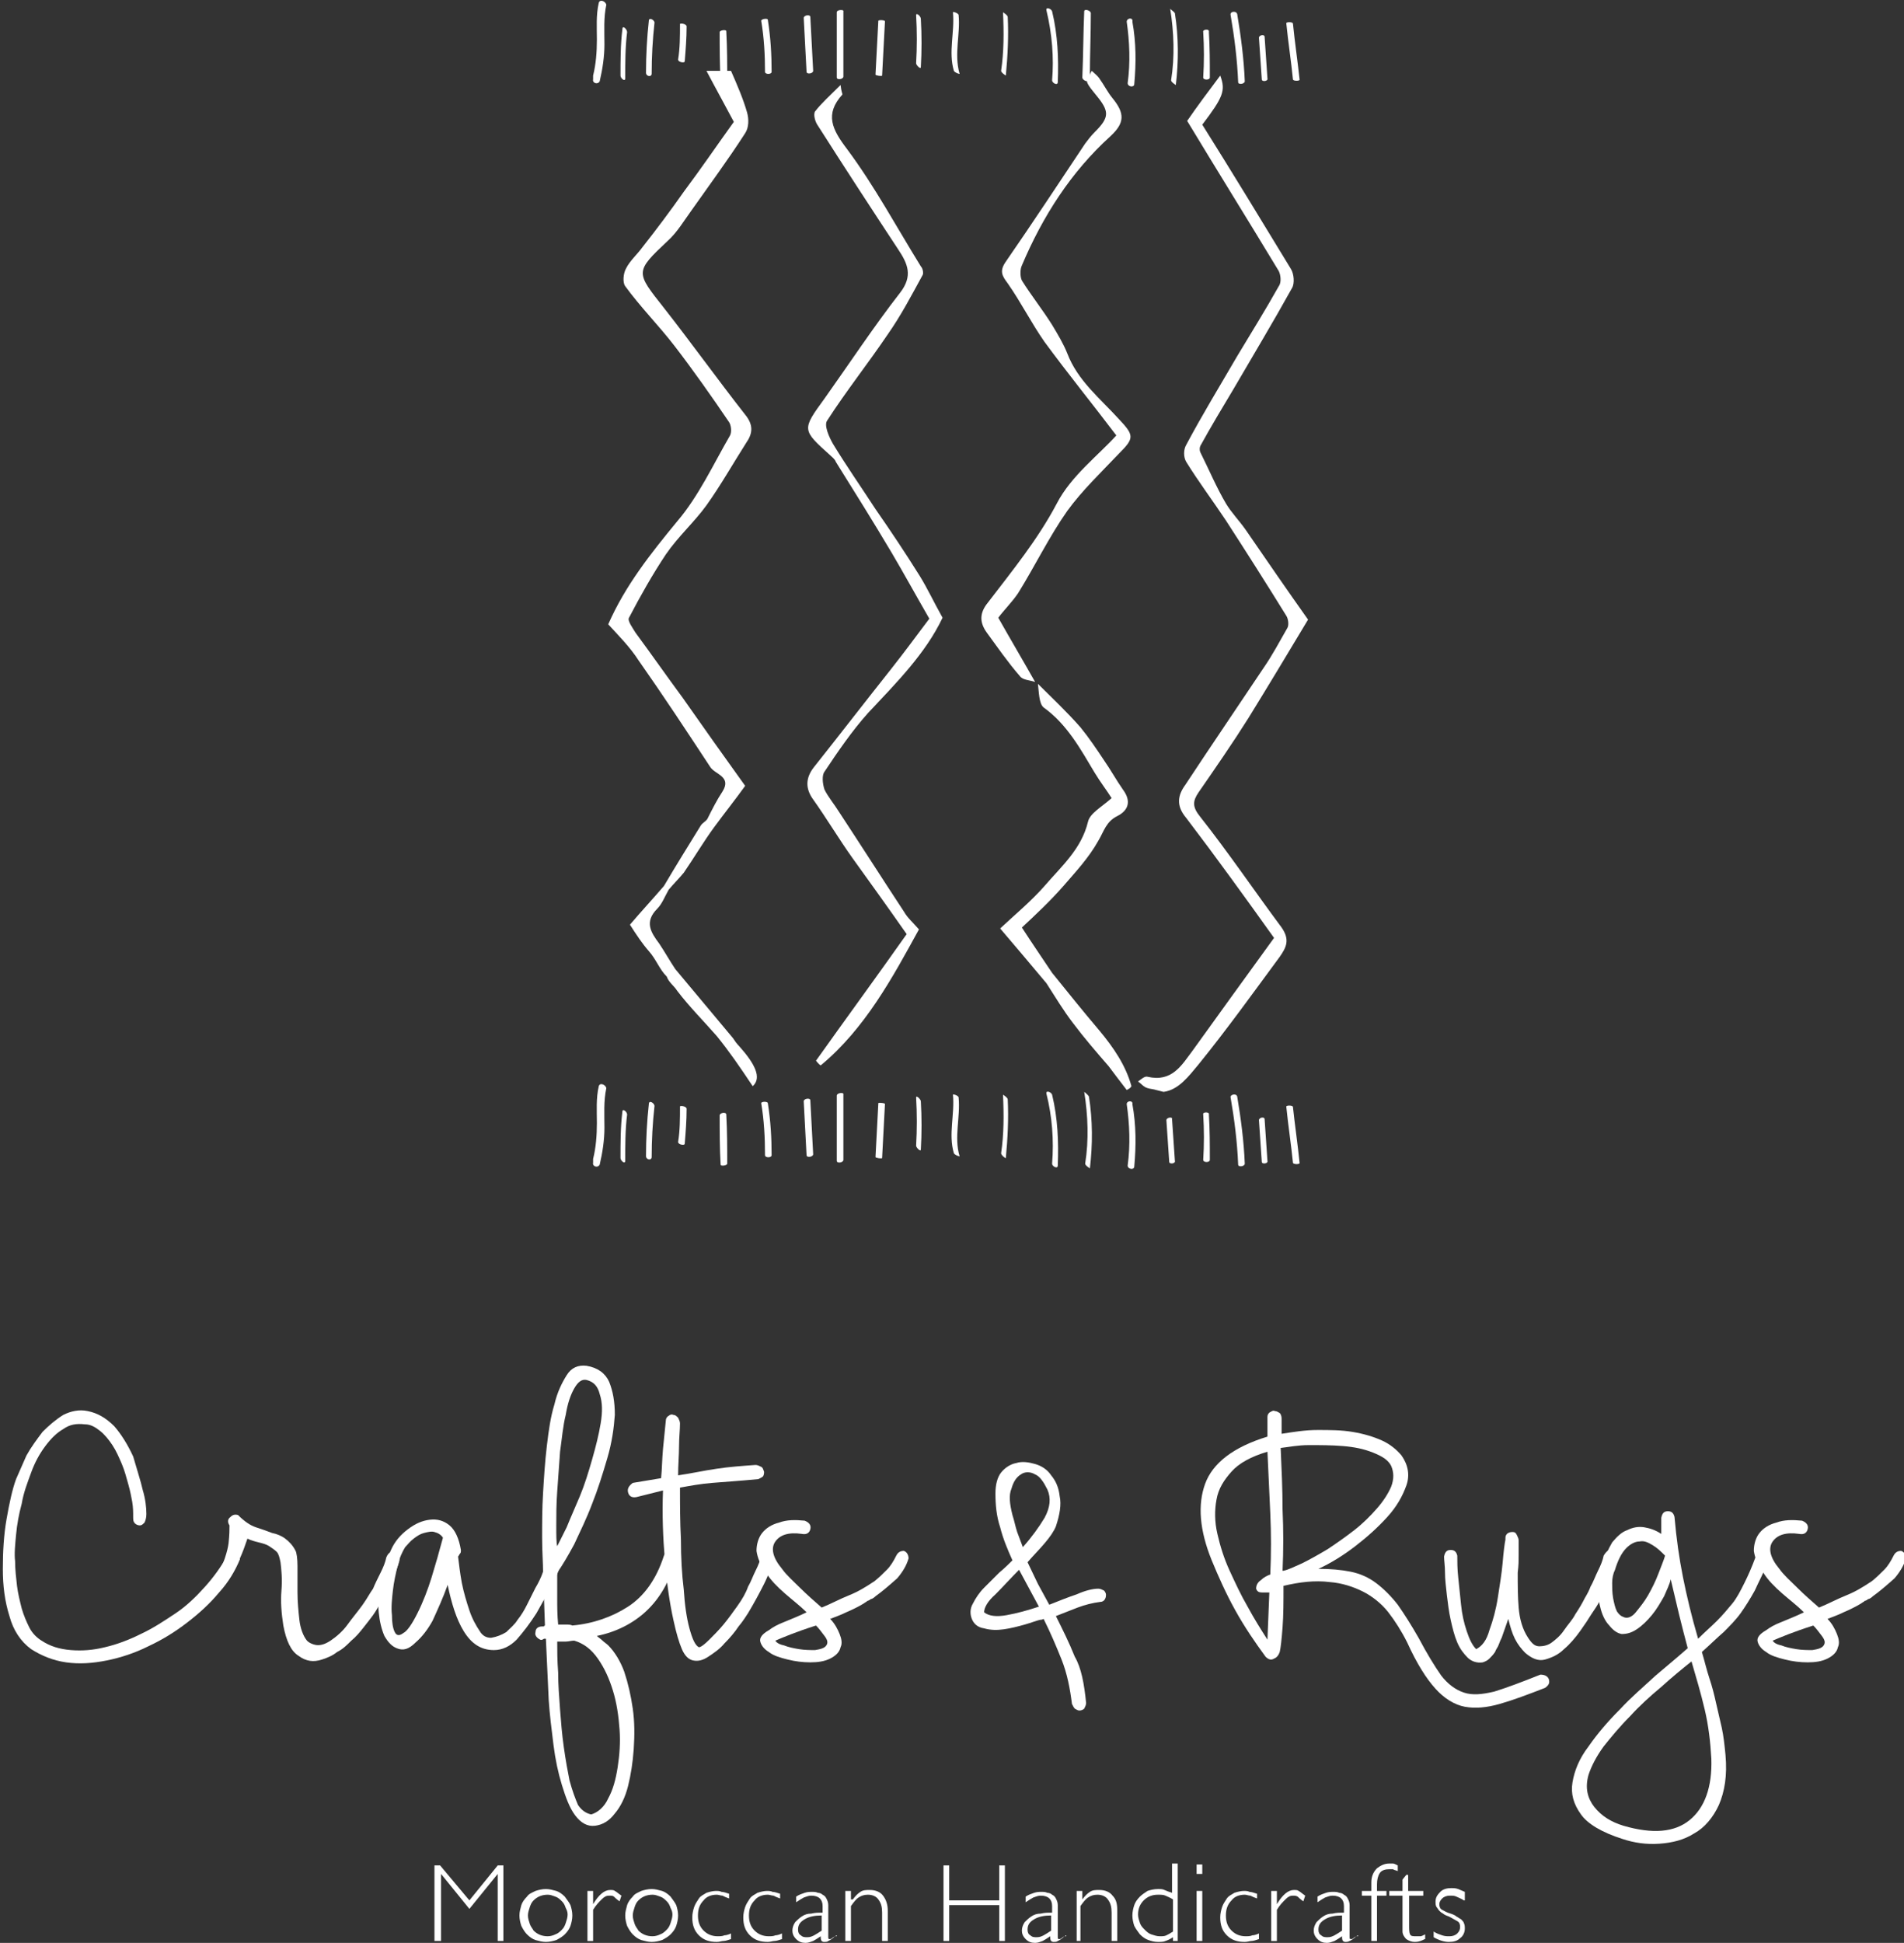 <?xml version="1.0" encoding="UTF-8"?>
<!-- Generator: Adobe Illustrator 24.3.0, SVG Export Plug-In . SVG Version: 6.00 Build 0)  -->
<svg xmlns="http://www.w3.org/2000/svg" xmlns:xlink="http://www.w3.org/1999/xlink" version="1.1" id="Calque_1" x="0px" y="0px" viewBox="0 0 201.6 205.7" style="enable-background:new 0 0 201.6 205.7;" xml:space="preserve">
<rect x="0" y="0" width="201.6" height="205.7" fill="#333333" stroke="none"/>
<style type="text/css">
	.st0{fill:#FFFFFF;}
</style>
<g>
	<path class="st0" d="M86.8,112.8C86.8,112.8,86.8,112.8,86.8,112.8C86.8,112.8,86.8,112.9,86.8,112.8L86.8,112.8   C86.8,112.9,86.8,112.9,86.8,112.8C86.8,112.9,86.8,112.9,86.8,112.8C86.8,112.9,86.8,112.9,86.8,112.8z"></path>
	<path class="st0" d="M97.3,98.4c-0.6-0.7-1.2-1.2-1.6-1.9c-2.3-3.5-4.6-7.1-6.9-10.6c-0.5-0.8-1.1-1.5-1.5-2.3   c-0.2-0.6-0.3-1.5,0-1.9c1.4-2.1,2.9-4.3,4.6-6.2c3-3.2,6.1-6.3,7.9-10.1c-0.9-1.6-1.6-3.1-2.4-4.4c-1.5-2.4-3.1-4.8-4.7-7.1   c-1.5-2.3-3.1-4.6-4.5-6.9c-0.4-0.7-1-2-0.6-2.5c2-3.1,4.3-6,6.4-9.1c1.4-2,2.5-4.1,3.7-6.3c0.1-0.2,0-0.7-0.2-0.9   c-2.6-4.2-4.9-8.5-7.8-12.4c-1.6-2.1-2.4-3.7-0.5-5.8c0-0.1-0.1-0.2-0.2-1c-1.1,1.1-2,1.9-2.7,2.8c-0.2,0.3,0,1.1,0.3,1.5   c2.8,4.4,5.6,8.7,8.5,13.1c1,1.5,1.6,2.8,0.2,4.6c-2.8,3.6-5.3,7.4-8,11.2c-2.4,3.3-2.4,3.3,0.6,6c0.2,0.2,0.5,0.4,0.6,0.7   c2,3.2,4,6.4,5.9,9.6c1.3,2.2,2.5,4.4,4,7c-1.2,1.6-2.6,3.5-4.1,5.4c-2.7,3.4-5.4,6.9-8.1,10.3c-0.8,1-1,2.1-0.2,3.3   c1.5,2.1,2.8,4.3,4.3,6.4c1.8,2.5,3.6,5,5.7,8c-3.1,4.4-6.4,8.9-9.6,13.4c0,0,0.3,0.4,0.5,0.5C91.6,108.9,94.5,103.5,97.3,98.4"></path>
	<path class="st0" d="M109.7,72.1C109.7,72.2,109.7,72.2,109.7,72.1c0.1,0.1,0.1,0.1,0.1,0.2C109.8,72.2,109.8,72.2,109.7,72.1   C109.8,72.2,109.7,72.2,109.7,72.1C109.7,72.2,109.8,72.2,109.7,72.1C109.7,72.2,109.7,72.1,109.7,72.1"></path>
	<path class="st0" d="M110.5,74.9c2.5,1.8,3.9,4.4,5.4,6.9c0.6,1,1.3,1.9,1.8,2.7c-1,0.9-2.3,1.6-2.5,2.5c-0.7,2.9-2.8,4.7-4.6,6.8   c-1.4,1.6-3.1,3-4.7,4.5c1.8,2.1,3.3,3.9,4.9,5.8c0.9,1.4,1.8,2.9,2.8,4.2c1.2,1.6,2.5,3.1,3.8,4.6c0.6,0.8,1.2,1.6,1.9,2.5   c0.2-0.1,0.4-0.2,0.5-0.4c-0.6-2.2-1.9-4.1-3.4-5.9c-1.7-2-3.3-4-5-6.1c-1-1.5-2.1-3.1-3.2-4.8c1.4-1.3,3-2.8,4.4-4.4   c1.3-1.5,2.7-3,3.7-4.8c0.6-1,0.8-2,2-2.6c1.2-0.6,1.5-1.6,0.6-2.8c-0.7-1-1.3-2.1-2-3.1c-0.8-1.2-1.6-2.4-2.5-3.5   c-1.4-1.6-3-3.1-4.5-4.6C110,73.2,110,74.5,110.5,74.9"></path>
	<path class="st0" d="M133.3,4c0.1,1.5,0.2,2.9,0.3,4.4c0,0.3,0.7,0.2,0.6-0.1c-0.1-1.5-0.2-2.9-0.3-4.4   C133.9,3.6,133.3,3.7,133.3,4"></path>
	<path class="st0" d="M123.2,115.6c1.6-0.2,2.7-1.7,3.7-2.9c3-3.7,5.8-7.6,8.6-11.4c0.7-1,1.1-1.8,0.2-3.1   c-2.9-3.9-5.6-7.9-8.6-11.7c-0.9-1.1-0.8-1.7-0.2-2.6c1.8-2.6,3.6-5.2,5.3-7.9c2.1-3.4,4.2-6.9,6.3-10.4c-2.2-3.1-4.4-6.3-6.6-9.5   c-0.7-1-1.5-1.8-2.1-2.8c-1-1.7-1.8-3.6-2.7-5.4c-0.1-0.2-0.1-0.5,0-0.7c1.1-2,2.3-4,3.5-6c2.1-3.6,4.2-7.1,6.2-10.7   c0.3-0.5,0.2-1.5-0.1-2c-3.1-5.1-6.2-10.2-9.4-15.3c2.2-2.9,2.5-3.6,1.9-5.2c-1.2,1.6-2.4,3.2-3.5,4.8c3.2,5.3,6.5,10.6,9.7,15.9   c0.2,0.4,0.3,1.2,0,1.6c-1.4,2.5-2.9,4.9-4.4,7.4c-1.8,3.1-3.7,6.2-5.4,9.4c-0.3,0.5-0.3,1.3,0,1.8c1.3,2.1,2.8,4.1,4.2,6.2   c2.2,3.4,4.3,6.7,6.4,10.1c0.2,0.3,0.3,1,0.1,1.3c-0.8,1.4-1.6,2.9-2.5,4.2c-2.8,4.2-5.6,8.3-8.3,12.4c-0.8,1.1-1,2.2,0.1,3.5   c3.2,4.2,6.3,8.5,9.3,12.7c-2.9,4-5.8,8-8.6,11.9c-1.2,1.6-2.2,3.4-4.8,2.8c-0.3-0.1-0.7,0.3-1,0.5c0.3,0.2,0.6,0.6,1,0.7   c0.3,0.1,0.6,0.1,0.9,0.2"></path>
	<path class="st0" d="M78.3,110.8c-0.3-0.3-0.5-0.6-0.7-0.9c-2-2.4-4.1-4.9-6.1-7.3c-0.6-0.9-1.1-1.8-1.7-2.7   c-0.9-1.2-1.6-2.3-0.2-3.7c0.5-0.5,0.8-1.3,1.2-2c0.5-0.6,1.1-1.2,1.6-1.8c1.1-1.6,2.1-3.3,3.2-4.8c1.1-1.5,2.3-3,3.3-4.4   c-2.3-3.2-4.5-6.3-6.6-9.3c-1.7-2.3-3.3-4.6-5-6.9c-0.3-0.5-0.9-1.3-0.7-1.6c1.2-2.3,2.5-4.6,3.9-6.7c1.3-1.9,3-3.4,4.3-5.2   c1.5-2.1,2.8-4.4,4.2-6.6c0.7-1,0.8-1.9-0.1-3c-2.9-3.7-5.7-7.6-8.6-11.3c-3-3.8-3.1-3.8,0.4-7.1c1-0.9,1.7-2.1,2.5-3.2   c1.9-2.7,3.9-5.4,5.7-8.2c0.4-0.6,0.4-1.5,0.2-2.2c-0.4-1.4-1-2.8-1.7-4.4h-2.6c1,1.9,2,3.7,2.9,5.4c-1.8,2.5-3.5,5-5.3,7.4   c-1.4,2-2.9,4-4.4,5.9c-0.5,0.7-1.3,1.4-1.7,2.2c-0.3,0.5-0.4,1.5-0.1,1.9c1.6,2.2,3.5,4.1,5.2,6.3c2,2.6,3.9,5.3,5.8,8.1   c0.2,0.3,0.3,1,0.1,1.4c-1.8,3.1-3.3,6.4-5.6,9.1c-2.8,3.4-5.5,6.8-7.3,10.9c1.1,1.2,2.3,2.4,3.2,3.8c2.6,3.7,5.1,7.5,7.6,11.3   c0.5,0.8,2.3,1,1.3,2.6c-0.6,0.9-1.1,1.9-1.6,2.9c-0.2,0.3-0.5,0.4-0.7,0.7c-1.3,2.1-2.6,4.2-3.9,6.4c-1.2,1.4-2.5,2.8-3.6,4.1   c0.7,1.1,1.3,2,2,2.8c0.8,0.9,1.1,1.9,1.9,2.7c0.2,0.6,0.8,1,1.1,1.5c1.3,1.7,2.8,3.2,4.2,4.8c1.3,1.6,2.4,3.2,3.8,5.3   C80.7,114.1,79.9,112.6,78.3,110.8"></path>
	<path class="st0" d="M113,37.4c-0.4-1-1-2-1.6-3c-1-1.6-2.2-3.1-3.2-4.7c-0.2-0.4-0.2-1.2,0-1.6c2.2-5.2,5.2-9.9,9.4-13.7   c1.5-1.4,1.5-2.4,0.2-4c-0.5-0.6-0.9-1.4-1.4-2.1c-0.2-0.3-0.6-0.6-0.8-0.8c-0.1,0.2-0.2,0.3-0.2,0.5c0-2.2,0.1-4.4,0.1-6.6   c0-0.3-0.7-0.5-0.7-0.2c-0.1,2.3-0.1,4.7-0.2,7c0,0.2,0.3,0.4,0.5,0.4c0,0,0,0.1,0,0.1c0.2,0.5,0.6,0.9,0.9,1.3   c1.5,1.8,1.5,2.4-0.1,4c-0.4,0.4-0.7,0.8-1,1.2c-2.8,4.2-5.5,8.3-8.4,12.5c-0.7,1-0.4,1.5,0.2,2.3c1.4,2,2.5,4.2,3.9,6.2   c2.5,3.4,5.1,6.6,7.6,9.9c-1.9,2.1-4.8,4.3-6.3,7.2c-2,3.8-4.7,7.1-7.3,10.5c-0.9,1.1-0.9,2.1-0.1,3.2c1.1,1.5,2.2,3.1,3.5,4.6   c0.3,0.4,1,0.4,1.6,0.6c-1.3-2.3-2.6-4.5-3.9-6.8c0.6-0.8,1.5-1.7,2.1-2.6c1.8-2.9,3.3-6,5.2-8.7c1.6-2.2,3.6-4.1,5.5-6.1   c1.6-1.6,1.6-1.9,0-3.6C116.5,42.2,114.1,40.3,113,37.4"></path>
	<path class="st0" d="M136.9,2.5c0-0.2-0.8-0.2-0.7,0c0.2,2,0.5,3.9,0.7,5.9c0,0.2,0.8,0.2,0.7,0C137.4,6.5,137.1,4.5,136.9,2.5"></path>
	<path class="st0" d="M127.4,3.4c0.1,1.6,0.1,3.2,0,4.8c0,0.3,0.7,0.3,0.7,0c0-1.6,0-3.2-0.1-4.8C128.1,3,127.3,3.1,127.4,3.4"></path>
	<path class="st0" d="M130.3,1.6c0.4,2.3,0.7,4.7,0.8,7.1c0,0.3,0.7,0.2,0.7-0.1c-0.1-2.4-0.4-4.7-0.8-7.1   C130.9,1.1,130.2,1.2,130.3,1.6"></path>
	<path class="st0" d="M123.9,0.9c0.4,2.5,0.5,5.1,0.1,7.6c0,0.2,0.5,0.5,0.5,0.5c0.3-2.5,0.3-5.1-0.1-7.6   C124.3,1.2,123.9,1,123.9,0.9"></path>
	<path class="st0" d="M119.3,2.3c0.3,2.1,0.4,4.3,0.1,6.5c0,0.4,0.7,0.5,0.7,0.1c0.2-2.2,0.2-4.4-0.2-6.6   C120,1.8,119.3,1.9,119.3,2.3"></path>
	<path class="st0" d="M111.4,8.5c0,0.3,0.6,0.6,0.6,0.2c0.1-2.5,0-5-0.6-7.5c-0.1-0.3-0.7-0.5-0.6-0.1   C111.4,3.6,111.6,6.1,111.4,8.5"></path>
	<path class="st0" d="M106.5,8c0.2-2.1,0.3-4.2,0.2-6.2c0-0.2-0.5-0.5-0.5-0.5c0.1,2.1,0.1,4.2-0.2,6.2C106,7.7,106.5,8,106.5,8"></path>
	<path class="st0" d="M101.5,1.6c0-0.2-0.6-0.4-0.6-0.3c0.2,2.1-0.5,4.2,0.1,6.2c0.1,0.2,0.7,0.4,0.6,0.3   C101,5.7,101.7,3.6,101.5,1.6"></path>
	<path class="st0" d="M97,1.6c0.1,1.7,0.1,3.4,0,5.1c0,0.2,0.5,0.7,0.5,0.4c0.1-1.7,0.1-3.4,0-5.1C97.5,1.7,97,1.3,97,1.6"></path>
	<path class="st0" d="M93,2.2c-0.1,1.9-0.2,3.8-0.3,5.7c0,0.1,0.7,0.2,0.7,0.1c0.1-1.9,0.2-3.8,0.3-5.7C93.8,2.1,93,2.1,93,2.2"></path>
	<path class="st0" d="M88.6,1.3v6.9c0,0.3,0.7,0.2,0.7-0.1V1.2C89.4,1,88.6,1,88.6,1.3"></path>
	<path class="st0" d="M85.1,1.9c0.1,1.9,0.2,3.8,0.3,5.7c0,0.3,0.7,0.2,0.7-0.1c-0.1-1.9-0.2-3.8-0.3-5.7   C85.8,1.5,85.1,1.6,85.1,1.9"></path>
	<path class="st0" d="M80.6,2.2C80.9,4,81,5.8,81,7.6c0,0.3,0.7,0.3,0.7,0c0-1.8-0.1-3.6-0.4-5.5C81.3,1.9,80.6,2,80.6,2.2"></path>
	<path class="st0" d="M76.2,3.4c0,1.7,0,3.4,0.1,5.2c0,0.2,0.7,0.1,0.7-0.1c0-1.7,0-3.4-0.1-5.2C76.9,3.1,76.2,3.2,76.2,3.4"></path>
	<path class="st0" d="M72,2.6c0,1.2,0,2.5-0.2,3.7c0,0.3,0.7,0.4,0.7,0.2c0.1-1.2,0.2-2.5,0.2-3.7C72.7,2.5,71.9,2.4,72,2.6"></path>
	<path class="st0" d="M68.7,2.2c-0.2,1.8-0.3,3.7-0.3,5.5c0,0.4,0.6,0.5,0.6,0.1c0-1.8,0.1-3.6,0.3-5.4C69.3,2.1,68.7,1.8,68.7,2.2"></path>
	<path class="st0" d="M65.9,3.1c-0.2,1.6-0.2,3.3-0.2,4.9c0,0.3,0.5,0.7,0.5,0.3c0-1.6,0-3.3,0.2-4.9C66.4,3.1,65.9,2.6,65.9,3.1"></path>
	<path class="st0" d="M63.4,0.3c-0.3,1.3-0.2,2.6-0.2,3.9c0,1.3-0.1,2.6-0.4,3.8c0,0,0,0.1,0,0.1c0,0.1,0,0.2,0,0.3   c-0.1,0.4,0.5,0.6,0.7,0.2c0.3-1.3,0.5-2.6,0.5-3.9c0-1.4-0.1-2.8,0.2-4.2C64.1,0.1,63.5-0.1,63.4,0.3"></path>
	<path class="st0" d="M133.3,118.6c0.1,1.5,0.2,2.9,0.3,4.4c0,0.3,0.7,0.2,0.6-0.1c-0.1-1.5-0.2-2.9-0.3-4.4   C133.9,118.2,133.3,118.3,133.3,118.6"></path>
	<path class="st0" d="M123.5,118.6c0.1,1.5,0.2,2.9,0.3,4.4c0,0.3,0.7,0.2,0.6-0.1c-0.1-1.5-0.2-2.9-0.3-4.4   C124.2,118.2,123.5,118.3,123.5,118.6"></path>
	<path class="st0" d="M136.9,117.2c0-0.2-0.8-0.2-0.7,0c0.2,2,0.5,3.9,0.7,5.9c0,0.2,0.8,0.2,0.7,0   C137.4,121.1,137.1,119.1,136.9,117.2"></path>
	<path class="st0" d="M127.4,118c0.1,1.6,0.1,3.2,0,4.8c0,0.3,0.7,0.3,0.7,0c0-1.6,0-3.2-0.1-4.8C128.1,117.7,127.3,117.7,127.4,118   "></path>
	<path class="st0" d="M130.3,116.2c0.4,2.3,0.7,4.7,0.8,7.1c0,0.3,0.7,0.2,0.7-0.1c-0.1-2.4-0.4-4.7-0.8-7.1   C130.9,115.7,130.2,115.9,130.3,116.2"></path>
	<path class="st0" d="M114.8,115.6c0.4,2.5,0.5,5.1,0.1,7.6c0,0.2,0.5,0.5,0.5,0.5c0.3-2.5,0.3-5.1-0.1-7.6   C115.2,115.9,114.8,115.6,114.8,115.6"></path>
	<path class="st0" d="M119.3,116.9c0.3,2.1,0.4,4.3,0.1,6.5c0,0.4,0.7,0.5,0.7,0.1c0.2-2.2,0.2-4.4-0.2-6.6   C120,116.5,119.3,116.5,119.3,116.9"></path>
	<path class="st0" d="M111.4,123.2c0,0.3,0.6,0.6,0.6,0.2c0.1-2.5,0-5-0.6-7.5c-0.1-0.3-0.7-0.5-0.6-0.1   C111.4,118.2,111.6,120.7,111.4,123.2"></path>
	<path class="st0" d="M106.5,122.6c0.2-2.1,0.3-4.2,0.2-6.2c0-0.2-0.5-0.5-0.5-0.5c0.1,2.1,0.1,4.2-0.2,6.2   C106,122.3,106.5,122.7,106.5,122.6"></path>
	<path class="st0" d="M101.5,116.2c0-0.2-0.6-0.4-0.6-0.3c0.2,2.1-0.5,4.2,0.1,6.2c0.1,0.2,0.7,0.4,0.6,0.3   C101,120.4,101.7,118.3,101.5,116.2"></path>
	<path class="st0" d="M97,116.2c0.1,1.7,0.1,3.4,0,5.1c0,0.2,0.5,0.7,0.5,0.4c0.1-1.7,0.1-3.4,0-5.1C97.5,116.4,97,115.9,97,116.2"></path>
	<path class="st0" d="M93,116.8c-0.1,1.9-0.2,3.8-0.3,5.7c0,0.1,0.7,0.2,0.7,0.1c0.1-1.9,0.2-3.8,0.3-5.7   C93.8,116.8,93,116.7,93,116.8"></path>
	<path class="st0" d="M88.6,116v6.9c0,0.3,0.7,0.2,0.7-0.1v-6.9C89.4,115.6,88.6,115.7,88.6,116"></path>
	<path class="st0" d="M85.1,116.6c0.1,1.9,0.2,3.8,0.3,5.7c0,0.3,0.7,0.2,0.7-0.1c-0.1-1.9-0.2-3.8-0.3-5.7   C85.8,116.2,85.1,116.3,85.1,116.6"></path>
	<path class="st0" d="M80.6,116.8c0.3,1.8,0.4,3.6,0.4,5.5c0,0.3,0.7,0.3,0.7,0c0-1.8-0.1-3.6-0.4-5.5   C81.3,116.6,80.6,116.6,80.6,116.8"></path>
	<path class="st0" d="M76.2,118.1c0,1.7,0,3.4,0.1,5.2c0,0.2,0.7,0.1,0.7-0.1c0-1.7,0-3.4-0.1-5.2C76.9,117.7,76.2,117.8,76.2,118.1   "></path>
	<path class="st0" d="M72,117.2c0,1.2,0,2.5-0.2,3.7c0,0.3,0.7,0.4,0.7,0.2c0.1-1.2,0.2-2.5,0.2-3.7C72.7,117.1,71.9,117,72,117.2"></path>
	<path class="st0" d="M68.7,116.9c-0.2,1.8-0.3,3.7-0.3,5.5c0,0.4,0.6,0.5,0.6,0.1c0-1.8,0.1-3.6,0.3-5.4   C69.3,116.8,68.7,116.4,68.7,116.9"></path>
	<path class="st0" d="M65.9,117.7c-0.2,1.6-0.2,3.3-0.2,4.9c0,0.3,0.5,0.7,0.5,0.3c0-1.6,0-3.3,0.2-4.9   C66.4,117.7,65.9,117.3,65.9,117.7"></path>
	<path class="st0" d="M63.4,115c-0.3,1.3-0.2,2.6-0.2,3.9c0,1.3-0.1,2.6-0.4,3.8c0,0,0,0.1,0,0.1c0,0.1,0,0.2,0,0.3   c-0.1,0.4,0.5,0.6,0.7,0.2c0.3-1.3,0.5-2.6,0.5-3.9c0-1.4-0.1-2.8,0.2-4.2C64.1,114.8,63.5,114.6,63.4,115"></path>
</g>
<g>
	<path class="st0" d="M14.1,154.2c0.4,1.4,0.8,2.6,1,3.5c0.3,1,0.4,1.9,0.4,2.6c0,0.4-0.1,0.7-0.2,0.9c-0.2,0.2-0.3,0.3-0.5,0.3   c-0.2,0-0.4-0.1-0.5-0.2c-0.2-0.2-0.2-0.4-0.2-0.7c0-0.5,0-1-0.1-1.6c-0.1-0.5-0.2-1.1-0.4-1.8c-0.2-0.7-0.4-1.5-0.7-2.2   c-0.3-0.7-0.6-1.4-1-2c-0.4-0.6-0.8-1.1-1.3-1.5c-0.5-0.4-1-0.7-1.6-0.7c-0.9-0.1-1.6,0-2.3,0.5c-0.7,0.4-1.3,1-1.9,1.8   c-0.6,0.8-1.1,1.7-1.5,2.8c-0.4,1.1-0.8,2.1-1,3.3c-0.3,1.1-0.5,2.2-0.6,3.3c-0.1,1.1-0.2,2-0.1,2.8c0,0.9,0.1,1.7,0.2,2.6   c0.1,0.8,0.3,1.6,0.5,2.4c0.2,0.7,0.5,1.4,0.8,2c0.3,0.6,0.8,1.1,1.3,1.4c0.9,0.6,1.9,0.9,3.1,1c1.2,0.1,2.4,0,3.6-0.3   c1.3-0.3,2.6-0.8,3.8-1.4c1.3-0.6,2.5-1.4,3.7-2.2c1.2-0.8,2.2-1.8,3.1-2.8c0.9-1,1.7-2.1,2.3-3.2c0.3-0.4,0.6-0.5,0.9-0.5   c0.3,0.1,0.5,0.4,0.5,0.8c-0.5,1.2-1.2,2.4-2.2,3.5c-1,1.2-2.1,2.2-3.4,3.2c-1.3,1-2.6,1.8-4.1,2.5c-1.4,0.7-2.9,1.2-4.4,1.5   c-1.5,0.3-2.9,0.4-4.3,0.2c-1.4-0.2-2.6-0.7-3.7-1.4c-1.1-0.8-1.9-2-2.3-3.5c-0.5-1.6-0.7-3.2-0.7-5c0-1.8,0.1-3.6,0.4-5.3   c0.3-1.7,0.6-3.1,1-4.2c0.3-0.7,0.7-1.6,1.1-2.5c0.5-0.9,1.1-1.7,1.7-2.5c0.7-0.7,1.4-1.3,2.2-1.8c0.8-0.4,1.7-0.6,2.6-0.4   c1,0.2,1.9,0.7,2.8,1.6C12.8,151.8,13.5,152.9,14.1,154.2z"></path>
	<path class="st0" d="M25.2,160.4c0.7,0.7,1.3,1.1,1.9,1.3c0.6,0.2,1.2,0.4,1.7,0.6c0.5,0.1,1,0.3,1.4,0.6c0.4,0.3,0.8,0.7,1.1,1.3   c0.1,0.2,0.2,0.8,0.2,1.6c0,0.8,0,1.8,0,2.8c0,1,0.1,2,0.2,2.9s0.4,1.7,0.8,2.2c0.2,0.2,0.4,0.3,0.7,0.4c0.6,0.2,1.2,0,1.8-0.4   c0.6-0.4,1.3-1,1.8-1.7s1.1-1.4,1.6-2.1c0.5-0.7,0.8-1.3,1.1-1.7c0.2-0.5,0.5-1.1,0.8-1.7c0.3-0.6,0.5-1.1,0.6-1.6   c0.2-0.5,0.5-0.7,0.9-0.6c0.3,0.1,0.5,0.4,0.5,0.9c-0.2,0.8-0.6,1.7-1.1,2.7c-0.5,1-1,2.1-1.7,3.1c-0.3,0.4-0.6,0.8-1,1.3   c-0.4,0.5-0.8,1-1.3,1.4c-0.5,0.5-0.9,0.9-1.5,1.2c-0.5,0.4-1,0.6-1.6,0.8c-0.9,0.3-1.7,0.2-2.5-0.4c-0.8-0.5-1.3-1.6-1.6-3.2   c-0.2-1.3-0.3-2.5-0.2-3.7c0.1-1.2,0-2.2-0.1-3c-0.1-0.5-0.2-0.9-0.4-1.1c-0.2-0.2-0.5-0.4-0.8-0.6c-0.3-0.2-0.7-0.3-1.1-0.4   c-0.4-0.1-0.8-0.2-1.2-0.4c-0.5,1.5-1,2.7-1.6,3.5c-0.5,0.8-0.9,1.3-1.1,1.6c-0.4,0.3-0.7,0.4-0.7,0.1c0-0.2,0-0.5,0.1-0.9   c0.8-1.7,1.2-3,1.3-3.8c0.1-0.9,0.1-1.5,0.1-1.9c-0.2-0.3-0.2-0.6,0-0.8C24.6,160.4,24.8,160.3,25.2,160.4z"></path>
	<path class="st0" d="M52,173.4c0.6-0.1,1.1-0.3,1.6-0.6c0.4-0.4,0.9-0.8,1.2-1.3c0.4-0.5,0.7-1,1-1.6c0.3-0.6,0.6-1.2,0.9-1.8   c0.3-0.5,0.6-1.1,0.8-1.7c0.2-0.6,0.4-1.1,0.6-1.6c0.3-0.5,0.6-0.7,0.9-0.6c0.3,0.1,0.5,0.4,0.5,0.9c-0.2,0.8-0.5,1.7-1,2.6   c-0.5,1-1.1,2-1.7,3.1c-0.7,1.1-1.4,2-2.1,2.8c-0.7,0.7-1.5,1.1-2.4,1.1c-1.4,0-2.4-0.7-3.2-2c-0.8-1.3-1.3-3-1.7-4.9   c-0.5,1.4-1.1,2.7-1.6,3.8c-0.5,0.9-1.1,1.7-1.8,2.3c-0.7,0.7-1.3,0.9-2,0.6c-0.5-0.2-0.9-0.6-1.3-1.3c-0.3-0.7-0.5-1.5-0.6-2.5   c-0.1-1,0-2,0.2-3.2c0.2-1.2,0.6-2.3,1.1-3.4c0.4-0.9,1-1.6,1.8-2.2c0.8-0.6,1.5-0.9,2.3-1c0.8-0.1,1.5,0.1,2.1,0.6   c0.6,0.5,1,1.4,1.2,2.6c0,0.2,0,0.3-0.1,0.4c-0.1,0.1-0.1,0.2-0.2,0.3c0.1,0.8,0.2,1.7,0.4,2.8c0.2,1,0.5,2,0.8,2.9   c0.3,0.9,0.7,1.6,1.1,2.2C51.1,173.2,51.5,173.4,52,173.4z M44.2,170.8c0.6-1.2,1.1-2.5,1.5-3.8c0.4-1.3,0.8-2.7,1.2-4.2   c-0.2-0.3-0.5-0.5-0.9-0.6c-0.3-0.1-0.7,0-1.1,0.1c-0.4,0.1-0.7,0.3-1.1,0.6c-0.4,0.3-0.6,0.6-0.9,0.9c-0.3,0.5-0.6,1.1-0.8,2   c-0.2,0.8-0.4,1.7-0.5,2.6c-0.1,0.9-0.2,1.8-0.1,2.6c0,0.8,0.1,1.4,0.3,1.8c0.2,0.4,0.5,0.4,0.9,0.1   C43.1,172.7,43.6,172,44.2,170.8z"></path>
	<path class="st0" d="M57.2,173.6c-0.4-0.2-0.6-0.5-0.5-0.8c0-0.4,0.3-0.6,0.7-0.6c0,0,0.1,0,0.1,0c0,0,0.1,0,0.1,0   c0,0,0-0.1,0.1-0.1l-0.2-5.7c0-0.9-0.1-2.2-0.1-3.6c0-1.5,0-3.1,0.1-4.7c0.1-1.7,0.2-3.3,0.4-5c0.2-1.7,0.4-3.1,0.8-4.4   c0.3-1.3,0.8-2.3,1.3-3.1c0.5-0.8,1.2-1.1,2.1-1c1.2,0.2,2,0.8,2.4,1.7c0.4,1,0.6,2.1,0.6,3.5c-0.1,1.4-0.3,2.9-0.8,4.6   c-0.5,1.7-1,3.3-1.6,4.8c-0.6,1.6-1.3,3-1.9,4.3c-0.7,1.3-1.3,2.3-1.8,3c0,0.9,0,1.8,0,2.7s0,1.8,0.1,2.8c0.3,0,0.5,0,0.8,0   c0.3,0,0.5,0,0.7,0.1c2.2-0.2,4.2-0.9,5.9-2c1.7-1.1,3-2.9,3.8-5.4c0.2-0.4,0.5-0.6,0.8-0.5c0.3,0.1,0.5,0.4,0.5,0.8   c-0.7,2.5-1.8,4.3-3.2,5.6c-1.4,1.3-3.2,2.2-5.2,2.6c0.2,0.2,0.4,0.3,0.6,0.5c0.2,0.2,0.4,0.3,0.6,0.5c0.7,0.7,1.3,1.7,1.7,2.8   c0.4,1.2,0.7,2.5,0.9,3.9c0.2,1.4,0.2,2.8,0.1,4.3c-0.1,1.4-0.3,2.7-0.6,3.9c-0.3,1.2-0.8,2.2-1.4,2.9c-0.6,0.8-1.3,1.2-2.1,1.3   c-0.8,0.1-1.5-0.3-2.1-1.1c-0.6-0.8-1-1.9-1.4-3.2c-0.4-1.3-0.7-2.7-0.9-4.3c-0.2-1.6-0.4-3.2-0.5-4.7l-0.3-6.5c-0.1,0-0.2,0-0.2,0   C57.3,173.7,57.3,173.6,57.2,173.6z M62.1,146.1c-0.5-0.1-0.9,0.2-1.3,0.9c-0.4,0.7-0.7,1.6-0.9,2.8c-0.3,1.2-0.4,2.5-0.6,3.9   c-0.1,1.4-0.2,2.8-0.3,4.2c-0.1,1.3-0.1,2.6-0.1,3.6c0,1.1,0,1.8,0.1,2.2c0.2-0.4,0.5-1,1-2c0.4-1,0.9-2.1,1.4-3.3   c0.5-1.2,0.9-2.5,1.3-3.9c0.4-1.4,0.7-2.6,0.9-3.8c0.2-1.2,0.2-2.2-0.1-3.1C63.3,146.8,62.9,146.3,62.1,146.1z M62.6,192.1   c0.7-0.2,1.4-0.8,1.8-1.7c0.5-0.9,0.8-2,1-3.3c0.2-1.3,0.3-2.6,0.2-4c-0.1-1.4-0.3-2.8-0.7-4.1c-0.4-1.3-0.9-2.4-1.6-3.4   c-0.7-1-1.5-1.6-2.5-1.9c-0.3,0-0.6,0.1-0.9,0.1c-0.3,0-0.6,0-0.9,0c0,0.9,0,2,0.1,3.3c0,1.3,0.1,2.5,0.2,3.9   c0.1,1.3,0.2,2.6,0.4,4s0.4,2.5,0.6,3.5c0.3,1.1,0.6,1.9,0.9,2.6C61.6,191.7,62.1,192,62.6,192.1z"></path>
	<path class="st0" d="M67.4,158.5c-0.5,0.1-0.8-0.1-0.9-0.5c-0.1-0.4,0.1-0.7,0.5-1l3-0.5c0.1-1,0.1-2,0.2-3.1c0.1-1,0.2-2,0.3-3   c0-0.2,0.1-0.4,0.3-0.5c0.1-0.1,0.3-0.2,0.5-0.1c0.2,0,0.3,0.1,0.5,0.3c0.1,0.2,0.2,0.4,0.2,0.6c0,0.7-0.1,1.5-0.1,2.4   c0,1-0.1,2-0.1,3.1c1.4-0.2,2.7-0.5,4.1-0.7c1.3-0.2,2.7-0.3,4.1-0.4c0.2,0,0.4,0.1,0.6,0.2c0.2,0.1,0.2,0.3,0.3,0.5   c0,0.2,0,0.3-0.1,0.5c-0.1,0.1-0.3,0.2-0.5,0.3c-2.1,0.2-3.7,0.3-4.9,0.4c-1.2,0.1-2.3,0.3-3.4,0.5c0,1.8,0,3.6,0.1,5.5   c0,1.9,0.1,3.7,0.3,5.3c0.1,1.6,0.3,3,0.6,4.1c0.3,1.1,0.6,1.8,1,2c0.2,0,0.6-0.3,1.1-0.8c0.5-0.5,1-1,1.5-1.6c0.5-0.6,1-1.3,1.5-2   c0.5-0.7,0.9-1.4,1.1-2c0.3-0.5,0.5-1.1,0.8-1.7c0.3-0.6,0.5-1.1,0.6-1.6c0.2-0.5,0.5-0.7,0.8-0.6c0.3,0.1,0.5,0.4,0.5,0.9   c-0.2,0.8-0.5,1.7-1,2.7c-0.5,1-1.1,2.1-1.7,3.1c-0.2,0.3-0.5,0.8-1,1.4c-0.4,0.6-0.9,1.2-1.5,1.8c-0.5,0.6-1.1,1-1.7,1.4   c-0.6,0.4-1.1,0.5-1.6,0.4c-0.5-0.1-0.9-0.5-1.2-1.2c-0.3-0.7-0.6-1.7-0.9-3.1c-0.4-1.8-0.7-3.9-0.9-6.3c-0.2-2.4-0.3-4.8-0.2-7.4   L67.4,158.5z"></path>
	<path class="st0" d="M92.7,169c-0.2,0.2-0.4,0.3-0.5,0.3c-0.1,0.1-0.3,0.2-0.4,0.2c0,0,0,0.1-0.1,0.1l-0.3,0.2   c-0.5,0.3-1.1,0.6-1.8,0.9c-0.6,0.3-1.2,0.5-1.7,0.7c0.5,0.5,0.8,1.1,1,1.6c0.2,0.5,0.3,1,0.1,1.4c-0.1,0.5-0.5,0.9-1.1,1.2   c-0.6,0.3-1.3,0.4-2.1,0.4c-0.8,0-1.6-0.1-2.4-0.3c-0.8-0.2-1.5-0.4-2-0.8c-0.5-0.3-0.8-0.7-0.9-1.1c-0.1-0.4,0.2-0.8,0.9-1.2   c0.4-0.3,0.9-0.6,1.7-0.9c0.7-0.3,1.5-0.6,2.3-1c-0.7-0.7-1.5-1.3-2.3-2c-0.8-0.7-1.5-1.4-2-2.2c-0.6-0.8-0.9-1.6-1-2.3   c0-0.7,0.2-1.4,0.6-1.9c0.4-0.5,1-0.9,1.8-1.1c0.8-0.3,1.7-0.3,2.7-0.2c0.5,0.2,0.7,0.5,0.6,0.9c-0.1,0.4-0.4,0.6-0.9,0.5   c-1.4-0.2-2.3,0.1-2.8,0.8c-0.5,0.7-0.3,1.7,0.7,2.9c0.5,0.7,1.2,1.3,1.9,2c0.7,0.7,1.5,1.4,2.3,2.1c1-0.4,1.9-0.9,2.9-1.3   c1-0.4,1.8-0.9,2.7-1.5c0.5-0.4,0.9-0.8,1.3-1.2c0.4-0.4,0.7-0.9,1-1.5c0.2-0.4,0.5-0.5,0.8-0.5c0.3,0.1,0.5,0.4,0.5,0.8   c-0.2,0.7-0.6,1.4-1.2,2.1C94.1,167.9,93.4,168.5,92.7,169z M87.5,174.2c0.2-0.3,0.1-0.6-0.2-1c-0.3-0.4-0.6-0.8-0.9-1.1   c-2.2,0.7-3.6,1.3-4.3,1.6c0.1,0.2,0.4,0.4,0.9,0.5c0.5,0.2,1,0.3,1.6,0.4c0.6,0.1,1.2,0.1,1.7,0.1   C86.9,174.6,87.3,174.5,87.5,174.2L87.5,174.2z"></path>
	<path class="st0" d="M115,180.3c0,0.2-0.1,0.4-0.2,0.6c-0.1,0.1-0.3,0.2-0.5,0.2c-0.2,0-0.3-0.1-0.5-0.2c-0.1-0.1-0.2-0.3-0.3-0.5   c-0.2-1.6-0.5-3.2-1.1-4.7s-1.2-2.9-1.9-4.3c-0.2,0.1-0.3,0.1-0.4,0.1c-0.4,0.1-0.9,0.3-1.6,0.5c-0.7,0.2-1.5,0.4-2.2,0.5   c-0.7,0.1-1.4,0.1-2.1-0.1c-0.7-0.1-1.1-0.5-1.3-1c-0.2-0.5-0.2-1.1,0.1-1.6c0.3-0.6,0.7-1.2,1.2-1.7s1.1-1.1,1.6-1.6   c0.6-0.5,1.1-1,1.4-1.3c-0.5-1.1-1-2.3-1.3-3.5c-0.4-1.2-0.5-2.4-0.5-3.6c0-0.9,0.2-1.7,0.6-2.2c0.4-0.5,1-0.9,1.6-1   c0.6-0.2,1.3-0.1,2,0.1s1.3,0.6,1.7,1.2c0.5,0.6,0.8,1.3,0.9,2.2c0.2,0.9,0,2-0.4,3.2c-0.2,0.5-0.6,1.1-1.2,1.8   c-0.5,0.6-1.2,1.3-1.8,2c0.4,0.8,0.7,1.5,1.1,2.3c0.4,0.7,0.8,1.5,1.2,2.2c1-0.4,2-0.8,2.9-1.1c0.9-0.4,1.7-0.6,2.3-0.6   c0.2,0,0.4,0.1,0.6,0.2c0.1,0.1,0.2,0.3,0.2,0.4c0,0.2,0,0.3-0.1,0.5c-0.1,0.2-0.3,0.3-0.5,0.3c-0.8,0.1-1.6,0.3-2.4,0.6   c-0.8,0.3-1.5,0.6-2.3,0.9c0.7,1.4,1.4,2.8,2,4.3C114.5,176.6,114.8,178.3,115,180.3z M104.2,170.7c0.5,0.4,1.3,0.5,2.4,0.3   c1.1-0.2,2.2-0.5,3.4-0.9l-2.1-3.9c-0.9,0.9-1.7,1.8-2.5,2.6C104.6,169.5,104.2,170.2,104.2,170.7z M107.2,160.4   c0.2,0.6,0.3,1.2,0.5,1.8c0.2,0.5,0.4,1.1,0.6,1.6c0.9-1,1.7-2.1,2.3-3.1c0.6-1.1,0.7-2.1,0.3-3c-0.4-0.8-0.8-1.4-1.3-1.6   c-0.5-0.3-1.1-0.3-1.5,0c-0.5,0.3-0.8,0.8-1,1.5C106.8,158.3,106.9,159.2,107.2,160.4z"></path>
	<path class="st0" d="M135.9,167.9c0,1.6,0,3.1-0.1,4.4c-0.1,1.3-0.2,2.2-0.3,2.6c-0.1,0.3-0.3,0.6-0.6,0.7   c-0.3,0.2-0.6,0.1-0.9-0.2c-1.1-1.5-2.2-3.1-3.2-4.9c-1-1.8-1.8-3.6-2.5-5.3c-1.3-3.2-1.5-5.9-0.7-8.1c0.8-2.2,3-3.9,6.6-5v-2.1   c0-0.2,0.1-0.4,0.3-0.5c0.2-0.1,0.3-0.2,0.5-0.1c0.2,0,0.3,0.1,0.5,0.2c0.1,0.1,0.2,0.3,0.2,0.6v1.6c1.3-0.2,2.5-0.4,3.8-0.4   c1.3,0,2.5,0,3.7,0.2c1.2,0.2,2.2,0.5,3.1,0.9c0.9,0.4,1.6,1,2.1,1.6c0.7,1,0.9,2.1,0.5,3.2c-0.4,1.1-1,2.2-2,3.3   c-1,1.1-2.1,2.1-3.4,3.1c-1.3,1-2.6,1.8-3.9,2.4c1.3,0,2.4,0.1,3.4,0.3c1,0.2,1.9,0.6,2.7,1.2c0.8,0.6,1.6,1.4,2.3,2.3   c0.7,1,1.4,2.1,2.2,3.5c0.9,1.7,1.7,3,2.4,4c0.7,0.9,1.5,1.5,2.4,1.8c0.9,0.3,1.9,0.2,3.2-0.1c1.3-0.4,2.9-1,4.9-1.8   c0.5,0,0.8,0.2,0.9,0.5c0.1,0.4,0,0.6-0.4,0.9c-1.8,0.7-3.4,1.3-4.8,1.7c-1.4,0.4-2.6,0.5-3.7,0.3c-1.1-0.2-2.2-0.9-3.1-1.9   c-1-1.1-2-2.7-3-4.9c-0.6-1.2-1.3-2.3-2-3.2s-1.7-1.7-2.7-2.2c-1-0.5-2.2-0.9-3.5-1C139.2,167.3,137.6,167.5,135.9,167.9z    M134.5,166.7c0.1-2.2,0.1-4.3,0-6.5c-0.1-2.2-0.2-4.4-0.3-6.5c-1.7,0.5-3,1.2-3.8,2.1c-0.8,0.9-1.4,1.8-1.6,3   c-0.2,1.1-0.2,2.3,0.1,3.6c0.3,1.3,0.7,2.6,1.3,3.9c0.6,1.3,1.2,2.6,1.9,3.8c0.7,1.3,1.4,2.4,2.1,3.5l0.2-5c-0.2,0-0.5,0-0.8,0   s-0.5-0.1-0.6-0.4c0-0.4,0.2-0.7,0.5-0.9C133.8,167,134.2,166.8,134.5,166.7z M135.6,153.3c0.1,2.2,0.2,4.4,0.2,6.5   c0.1,2.2,0.1,4.3,0,6.5h0.1c0.5-0.1,1.1-0.4,2-0.8c0.8-0.4,1.7-0.9,2.7-1.5c0.9-0.6,1.9-1.3,2.8-2c0.9-0.7,1.7-1.5,2.4-2.3   c0.7-0.8,1.2-1.6,1.5-2.3c0.3-0.8,0.3-1.5,0-2.2c-0.3-0.6-0.9-1-1.9-1.4s-2-0.6-3.2-0.7c-1.2-0.1-2.4-0.1-3.6-0.1   S136.5,153.2,135.6,153.3z"></path>
	<path class="st0" d="M168.5,170.9c-0.3,0.5-0.7,1.1-1.2,1.8c-0.5,0.7-1.1,1.4-1.7,1.9c-0.6,0.6-1.3,0.9-2,1.1   c-0.7,0.2-1.4-0.1-2.1-0.7c-0.4-0.4-0.8-0.9-1.1-1.5c-0.3-0.6-0.5-1.3-0.7-2.1l-0.7,2c-0.1,0.2-0.2,0.4-0.3,0.7   c-0.1,0.3-0.3,0.5-0.4,0.8c-0.2,0.3-0.4,0.5-0.6,0.7c-0.2,0.2-0.4,0.3-0.7,0.4c-0.6,0.1-1.2-0.1-1.6-0.5c-0.4-0.4-0.8-0.9-1.1-1.6   c-0.3-0.7-0.5-1.5-0.7-2.4c-0.2-0.9-0.3-1.8-0.4-2.6c-0.1-0.9-0.2-1.7-0.2-2.4c0-0.7-0.1-1.3-0.1-1.7c0.1-0.5,0.3-0.7,0.7-0.7   c0.4,0,0.6,0.2,0.7,0.6c0,0.6,0,1.4,0.1,2.3c0.1,1,0.2,1.9,0.3,2.9c0.1,1,0.3,1.9,0.6,2.8c0.3,0.9,0.6,1.5,1,1.9   c0.6-0.3,1.1-0.9,1.4-2c0.4-1.1,0.7-2.2,0.9-3.5c0.2-1.3,0.4-2.5,0.5-3.6c0.1-1.2,0.2-2,0.3-2.5c0,0,0-0.1,0-0.1c0,0,0,0,0-0.1   c0-0.2,0.1-0.4,0.3-0.5c0.2-0.1,0.3-0.1,0.5-0.1c0.2,0,0.3,0.1,0.4,0.3c0.1,0.2,0.2,0.4,0.2,0.6c0,0,0,0.1,0,0.2c0,0.1,0,0.2,0,0.4   c0,0.2,0,0.5,0,1c0,0.5,0,1-0.1,1.8c0,1.3,0,2.5,0.1,3.7c0.1,1.2,0.4,2.3,1,3.2c0.4,0.6,0.7,0.9,1.2,0.9c0.4,0,0.9-0.1,1.3-0.4   c0.4-0.3,0.9-0.7,1.3-1.3c0.4-0.6,0.9-1.1,1.2-1.7c0.4-0.6,0.7-1.1,1-1.7c0.3-0.5,0.5-0.9,0.6-1.2c0.3-0.5,0.5-1.1,0.8-1.7   c0.3-0.6,0.5-1.1,0.6-1.6c0.3-0.5,0.6-0.7,0.9-0.6c0.3,0.1,0.5,0.4,0.5,0.9c-0.2,0.8-0.5,1.7-1,2.7   C169.8,168.9,169.2,169.9,168.5,170.9z"></path>
	<path class="st0" d="M175.9,160.7c0.1-0.5,0.3-0.7,0.7-0.7c0.4,0,0.6,0.2,0.7,0.6c0.2,2.3,0.5,4.4,0.9,6.4c0.4,2,0.9,4.1,1.6,6.5   c0.7-0.7,1.4-1.3,2-1.9c0.6-0.6,1.1-1.2,1.6-1.8c0.5-0.6,0.9-1.4,1.3-2.2c0.4-0.8,0.8-1.7,1.2-2.8c0.2-0.4,0.5-0.5,0.9-0.5   c0.4,0.1,0.5,0.4,0.5,0.8c-0.5,1.3-1.1,2.4-1.5,3.3c-0.5,0.9-1,1.7-1.5,2.4c-0.5,0.7-1.2,1.4-1.8,2c-0.7,0.6-1.4,1.3-2.3,2.1   c0.3,1,0.5,1.9,0.8,2.8c0.3,0.9,0.5,1.7,0.7,2.6c0.2,0.9,0.4,1.7,0.6,2.6c0.2,0.9,0.3,1.9,0.4,2.9c0.2,2.2-0.1,3.9-0.7,5.3   c-0.6,1.3-1.5,2.4-2.6,3c-1.1,0.7-2.3,1-3.7,1.1c-1.4,0.1-2.7-0.1-3.9-0.5c-2.2-0.7-3.7-1.6-4.4-2.6c-0.8-1.1-1.1-2.2-0.9-3.4   c0.2-1.2,0.7-2.5,1.7-3.8c0.9-1.3,2-2.6,3.3-3.9c1.2-1.3,2.5-2.4,3.8-3.6c1.3-1.1,2.5-2.1,3.4-2.9c-0.3-1.1-0.6-2.3-0.9-3.5   c-0.3-1.3-0.6-2.5-0.9-3.8c-0.1,0.5-0.4,1.1-0.7,1.8c-0.4,0.7-0.8,1.4-1.3,2c-0.5,0.6-1,1.1-1.6,1.5c-0.6,0.4-1.1,0.5-1.6,0.5   c-0.5-0.1-0.9-0.4-1.3-0.9c-0.4-0.4-0.7-1-0.9-1.7c-0.2-0.7-0.3-1.4-0.3-2.2c0-0.8,0.1-1.6,0.4-2.4c0.3-1,0.7-1.8,1.1-2.5   c0.5-0.6,1-1.1,1.6-1.3c0.6-0.3,1.2-0.4,1.8-0.3c0.6,0.1,1.2,0.3,1.8,0.7L175.9,160.7z M171.9,193.3c3.1,0.9,5.4,0.7,7-0.6   c1.6-1.3,2.4-3.5,2.3-6.5c-0.1-1.8-0.3-3.5-0.7-5.2c-0.4-1.7-0.9-3.4-1.4-5.1c-1,0.8-2.1,1.7-3.2,2.7c-1.2,1-2.3,2-3.3,3.1   c-1.1,1.1-2,2.2-2.8,3.2c-0.8,1.1-1.3,2.1-1.6,3c-0.4,1.4-0.1,2.5,0.6,3.4C169.6,192.3,170.6,192.9,171.9,193.3z M171.9,171.2   c0.4,0.2,0.9,0,1.3-0.5c0.4-0.5,0.9-1.1,1.3-1.8c0.4-0.7,0.8-1.5,1.1-2.3c0.3-0.8,0.6-1.5,0.7-1.9c-0.4-0.4-0.8-0.8-1.3-1.1   c-0.5-0.3-0.9-0.5-1.4-0.4c-0.5,0-1,0.3-1.4,0.7c-0.5,0.5-0.9,1.3-1.2,2.3c-0.2,0.4-0.3,0.9-0.3,1.4c0,0.5,0,1,0.1,1.6   c0.1,0.5,0.2,1,0.4,1.4C171.4,170.9,171.6,171.1,171.9,171.2z"></path>
	<path class="st0" d="M198.3,169c-0.2,0.2-0.4,0.3-0.5,0.3c-0.1,0.1-0.3,0.2-0.4,0.2c0,0,0,0.1-0.1,0.1l-0.3,0.2   c-0.5,0.3-1.1,0.6-1.8,0.9c-0.6,0.3-1.2,0.5-1.7,0.7c0.5,0.5,0.8,1.1,1,1.6c0.2,0.5,0.3,1,0.1,1.4c-0.1,0.5-0.5,0.9-1.1,1.2   c-0.6,0.3-1.3,0.4-2.1,0.4c-0.8,0-1.6-0.1-2.4-0.3c-0.8-0.2-1.5-0.4-2-0.8c-0.5-0.3-0.8-0.7-0.9-1.1c-0.1-0.4,0.2-0.8,0.9-1.2   c0.4-0.3,0.9-0.6,1.7-0.9c0.7-0.3,1.5-0.6,2.3-1c-0.7-0.7-1.5-1.3-2.3-2c-0.8-0.7-1.5-1.4-2-2.2c-0.6-0.8-0.9-1.6-1-2.3   c0-0.7,0.2-1.4,0.6-1.9c0.4-0.5,1-0.9,1.8-1.1c0.8-0.3,1.7-0.3,2.7-0.2c0.5,0.2,0.7,0.5,0.6,0.9c-0.1,0.4-0.4,0.6-0.9,0.5   c-1.4-0.2-2.3,0.1-2.8,0.8c-0.5,0.7-0.3,1.7,0.7,2.9c0.5,0.7,1.2,1.3,1.9,2c0.7,0.7,1.5,1.4,2.3,2.1c1-0.4,1.9-0.9,2.9-1.3   c1-0.4,1.8-0.9,2.7-1.5c0.5-0.4,0.9-0.8,1.3-1.2c0.4-0.4,0.7-0.9,1-1.5c0.2-0.4,0.5-0.5,0.8-0.5c0.3,0.1,0.5,0.4,0.5,0.8   c-0.2,0.7-0.6,1.4-1.2,2.1C199.7,167.9,199,168.5,198.3,169z M193.1,174.2c0.2-0.3,0.1-0.6-0.2-1c-0.3-0.4-0.6-0.8-0.9-1.1   c-2.2,0.7-3.6,1.3-4.3,1.6c0.1,0.2,0.4,0.4,0.9,0.5c0.5,0.2,1,0.3,1.6,0.4c0.6,0.1,1.2,0.1,1.7,0.1   C192.5,174.6,192.9,174.5,193.1,174.2L193.1,174.2z"></path>
</g>
<g>
	<path class="st0" d="M52.7,197.5h0.6v8h-0.6v-7.1h0l-3,3.7l-3-3.7h0v7.1H46v-8h0.6l3.1,3.7L52.7,197.5z"></path>
	<path class="st0" d="M60.4,203.9c-0.1,0.3-0.3,0.6-0.6,0.9c-0.2,0.2-0.5,0.4-0.9,0.6c-0.3,0.1-0.7,0.2-1.1,0.2   c-0.4,0-0.7-0.1-1.1-0.2c-0.3-0.1-0.6-0.3-0.9-0.6c-0.2-0.2-0.4-0.5-0.6-0.9c-0.1-0.3-0.2-0.7-0.2-1.1s0.1-0.7,0.2-1.1   c0.1-0.3,0.3-0.6,0.6-0.9c0.2-0.3,0.5-0.4,0.9-0.6c0.3-0.1,0.7-0.2,1.1-0.2c0.4,0,0.7,0.1,1.1,0.2c0.3,0.1,0.6,0.3,0.9,0.6   c0.2,0.3,0.4,0.5,0.6,0.9c0.1,0.3,0.2,0.7,0.2,1.1C60.6,203.2,60.5,203.6,60.4,203.9z M59.9,202c-0.1-0.3-0.2-0.5-0.4-0.7   c-0.2-0.2-0.4-0.4-0.7-0.5c-0.3-0.1-0.5-0.2-0.8-0.2c-0.6,0-1.1,0.2-1.5,0.6c-0.2,0.2-0.3,0.4-0.4,0.7c-0.1,0.3-0.2,0.6-0.2,0.9   c0,0.3,0.1,0.6,0.2,0.9c0.1,0.3,0.3,0.5,0.4,0.7c0.4,0.4,0.9,0.6,1.5,0.6c0.3,0,0.6-0.1,0.8-0.2c0.3-0.1,0.5-0.3,0.7-0.5   c0.2-0.2,0.3-0.4,0.4-0.7c0.1-0.3,0.2-0.6,0.2-0.9S60,202.2,59.9,202z"></path>
	<path class="st0" d="M65.6,201.3c-0.3-0.2-0.5-0.4-0.6-0.5s-0.3-0.1-0.5-0.1c-0.3,0-0.5,0.1-0.8,0.4s-0.6,0.6-0.9,1.1v3.3h-0.6   v-5.3h0.6v1.4h0c0.6-1,1.2-1.5,1.8-1.5c0.2,0,0.4,0,0.5,0.1c0.2,0.1,0.4,0.3,0.7,0.5L65.6,201.3z"></path>
	<path class="st0" d="M71.6,203.9c-0.1,0.3-0.3,0.6-0.6,0.9c-0.2,0.2-0.5,0.4-0.9,0.6c-0.3,0.1-0.7,0.2-1.1,0.2   c-0.4,0-0.7-0.1-1.1-0.2c-0.3-0.1-0.6-0.3-0.9-0.6c-0.2-0.2-0.4-0.5-0.6-0.9c-0.1-0.3-0.2-0.7-0.2-1.1s0.1-0.7,0.2-1.1   c0.1-0.3,0.3-0.6,0.6-0.9c0.2-0.3,0.5-0.4,0.9-0.6c0.3-0.1,0.7-0.2,1.1-0.2c0.4,0,0.7,0.1,1.1,0.2c0.3,0.1,0.6,0.3,0.9,0.6   c0.2,0.3,0.4,0.5,0.6,0.9c0.1,0.3,0.2,0.7,0.2,1.1C71.8,203.2,71.7,203.6,71.6,203.9z M71,202c-0.1-0.3-0.2-0.5-0.4-0.7   c-0.2-0.2-0.4-0.4-0.7-0.5c-0.3-0.1-0.5-0.2-0.8-0.2c-0.6,0-1.1,0.2-1.5,0.6c-0.2,0.2-0.3,0.4-0.4,0.7c-0.1,0.3-0.2,0.6-0.2,0.9   c0,0.3,0.1,0.6,0.2,0.9c0.1,0.3,0.3,0.5,0.4,0.7c0.4,0.4,0.9,0.6,1.5,0.6c0.3,0,0.6-0.1,0.8-0.2c0.3-0.1,0.5-0.3,0.7-0.5   c0.2-0.2,0.3-0.4,0.4-0.7c0.1-0.3,0.2-0.6,0.2-0.9S71.1,202.2,71,202z"></path>
	<path class="st0" d="M77.2,201c-0.3-0.1-0.5-0.2-0.7-0.3c-0.2,0-0.4-0.1-0.6-0.1c-0.6,0-1.1,0.2-1.4,0.6c-0.4,0.4-0.6,0.9-0.6,1.6   c0,0.7,0.2,1.2,0.6,1.6c0.4,0.4,0.9,0.6,1.5,0.6c0.2,0,0.5,0,0.7-0.1c0.2,0,0.5-0.1,0.7-0.2v0.6c-0.3,0.1-0.6,0.2-0.8,0.2   s-0.4,0.1-0.7,0.1c-0.8,0-1.4-0.2-1.9-0.7c-0.5-0.5-0.7-1.1-0.7-1.9c0-0.4,0.1-0.8,0.2-1.1c0.1-0.3,0.3-0.6,0.5-0.9   c0.2-0.3,0.5-0.4,0.8-0.6c0.3-0.1,0.7-0.2,1-0.2c0.2,0,0.4,0,0.6,0.1c0.2,0,0.5,0.1,0.8,0.2V201z"></path>
	<path class="st0" d="M82.6,201c-0.3-0.1-0.5-0.2-0.7-0.3c-0.2,0-0.4-0.1-0.6-0.1c-0.6,0-1.1,0.2-1.4,0.6c-0.4,0.4-0.6,0.9-0.6,1.6   c0,0.7,0.2,1.2,0.6,1.6c0.4,0.4,0.9,0.6,1.5,0.6c0.2,0,0.5,0,0.7-0.1c0.2,0,0.5-0.1,0.7-0.2v0.6c-0.3,0.1-0.6,0.2-0.8,0.2   s-0.4,0.1-0.7,0.1c-0.8,0-1.4-0.2-1.9-0.7c-0.5-0.5-0.7-1.1-0.7-1.9c0-0.4,0.1-0.8,0.2-1.1c0.1-0.3,0.3-0.6,0.5-0.9   c0.2-0.3,0.5-0.4,0.8-0.6c0.3-0.1,0.7-0.2,1-0.2c0.2,0,0.4,0,0.6,0.1c0.2,0,0.5,0.1,0.8,0.2V201z"></path>
	<path class="st0" d="M88.4,205L88.4,205c-0.3,0.3-0.5,0.4-0.7,0.5c-0.1,0.1-0.3,0.1-0.4,0.1c-0.1,0-0.2,0-0.3-0.1   c-0.1-0.1-0.1-0.3-0.1-0.5c-0.3,0.2-0.6,0.4-0.8,0.5c-0.3,0.1-0.5,0.2-0.8,0.2c-0.4,0-0.7-0.1-1-0.4c-0.3-0.3-0.4-0.6-0.4-0.9   c0-0.3,0.1-0.6,0.3-0.9c0.2-0.2,0.4-0.4,0.7-0.6c0.3-0.2,0.6-0.3,1-0.3c0.4-0.1,0.7-0.1,1.2-0.1v-0.7c0-0.7-0.4-1.1-1.2-1.1   c-0.3,0-0.5,0.1-0.8,0.2c-0.2,0.1-0.5,0.3-0.8,0.5v-0.6c0.3-0.2,0.6-0.3,0.9-0.4c0.3-0.1,0.5-0.1,0.8-0.1c0.2,0,0.4,0,0.6,0.1   c0.2,0,0.4,0.1,0.5,0.2c0.2,0.1,0.3,0.2,0.4,0.4c0.1,0.2,0.2,0.4,0.2,0.7v3.3c0,0.2,0,0.3,0.1,0.3c0.1,0,0.2,0,0.3-0.1   c0.1-0.1,0.3-0.2,0.5-0.3V205z M87,202.8c-0.7,0-1.3,0.1-1.8,0.4c-0.5,0.3-0.7,0.6-0.7,1.1c0,0.3,0.1,0.5,0.3,0.6   c0.2,0.2,0.4,0.2,0.7,0.2c0.3,0,0.5-0.1,0.7-0.2c0.2-0.1,0.5-0.3,0.8-0.5V202.8z"></path>
	<path class="st0" d="M90.3,201.1L90.3,201.1c0.3-0.4,0.5-0.6,0.8-0.8c0.3-0.2,0.6-0.2,1-0.2c0.6,0,1.1,0.2,1.4,0.6s0.5,0.9,0.5,1.6   v3.2h-0.6v-3c0-0.6-0.1-1-0.4-1.4c-0.2-0.3-0.6-0.5-1.1-0.5c-0.4,0-0.7,0.1-1,0.3c-0.3,0.2-0.5,0.5-0.8,0.9v3.7h-0.6v-5.3h0.6   V201.1z"></path>
	<path class="st0" d="M106.4,205.5h-0.6v-3.8h-5.3v3.8h-0.6v-8h0.6v3.7h5.3v-3.7h0.6V205.5z"></path>
	<path class="st0" d="M112.7,205L112.7,205c-0.3,0.3-0.5,0.4-0.7,0.5c-0.1,0.1-0.3,0.1-0.4,0.1c-0.1,0-0.2,0-0.3-0.1   c-0.1-0.1-0.1-0.3-0.1-0.5c-0.3,0.2-0.6,0.4-0.8,0.5c-0.3,0.1-0.5,0.2-0.8,0.2c-0.4,0-0.7-0.1-1-0.4c-0.3-0.3-0.4-0.6-0.4-0.9   c0-0.3,0.1-0.6,0.3-0.9c0.2-0.2,0.4-0.4,0.7-0.6c0.3-0.2,0.6-0.3,1-0.3c0.4-0.1,0.7-0.1,1.2-0.1v-0.7c0-0.7-0.4-1.1-1.2-1.1   c-0.3,0-0.5,0.1-0.8,0.2c-0.2,0.1-0.5,0.3-0.8,0.5v-0.6c0.3-0.2,0.6-0.3,0.9-0.4c0.3-0.1,0.5-0.1,0.8-0.1c0.2,0,0.4,0,0.6,0.1   c0.2,0,0.4,0.1,0.5,0.2c0.2,0.1,0.3,0.2,0.4,0.4c0.1,0.2,0.2,0.4,0.2,0.7v3.3c0,0.2,0,0.3,0.1,0.3c0.1,0,0.2,0,0.3-0.1   c0.1-0.1,0.3-0.2,0.5-0.3V205z M111.3,202.8c-0.7,0-1.3,0.1-1.8,0.4c-0.5,0.3-0.7,0.6-0.7,1.1c0,0.3,0.1,0.5,0.3,0.6   c0.2,0.2,0.4,0.2,0.7,0.2c0.3,0,0.5-0.1,0.7-0.2c0.2-0.1,0.5-0.3,0.8-0.5V202.8z"></path>
	<path class="st0" d="M114.6,201.1L114.6,201.1c0.3-0.4,0.5-0.6,0.8-0.8c0.3-0.2,0.6-0.2,1-0.2c0.6,0,1.1,0.2,1.4,0.6   c0.4,0.4,0.5,0.9,0.5,1.6v3.2h-0.6v-3c0-0.6-0.1-1-0.4-1.4c-0.2-0.3-0.6-0.5-1.1-0.5c-0.4,0-0.7,0.1-1,0.3   c-0.3,0.2-0.5,0.5-0.8,0.9v3.7H114v-5.3h0.6V201.1z"></path>
	<path class="st0" d="M124.8,205.5h-0.6v-0.4c-0.3,0.2-0.5,0.3-0.8,0.4c-0.2,0.1-0.5,0.1-0.8,0.1c-0.4,0-0.7-0.1-1-0.2   c-0.3-0.1-0.6-0.3-0.9-0.6c-0.2-0.3-0.4-0.5-0.6-0.9c-0.1-0.3-0.2-0.7-0.2-1.1c0-0.4,0.1-0.8,0.2-1.1c0.1-0.3,0.3-0.6,0.6-0.9   c0.2-0.2,0.5-0.4,0.8-0.6c0.3-0.1,0.7-0.2,1.1-0.2c0.3,0,0.5,0,0.7,0.1c0.2,0.1,0.5,0.2,0.8,0.3v-3.1h0.6V205.5z M124.2,201.1   c-0.3-0.2-0.6-0.3-0.8-0.4s-0.5-0.1-0.8-0.1c-0.6,0-1.1,0.2-1.5,0.6c-0.4,0.4-0.6,0.9-0.6,1.5c0,0.3,0.1,0.6,0.2,0.9   c0.1,0.3,0.3,0.5,0.5,0.7c0.2,0.2,0.4,0.4,0.7,0.5c0.3,0.1,0.6,0.2,0.9,0.2c0.3,0,0.5,0,0.7-0.1c0.2-0.1,0.4-0.2,0.7-0.4V201.1z"></path>
	<path class="st0" d="M127.3,198.4h-0.6v-1h0.6V198.4z M127.3,205.5h-0.6v-5.3h0.6V205.5z"></path>
	<path class="st0" d="M133.1,201c-0.3-0.1-0.5-0.2-0.7-0.3c-0.2,0-0.4-0.1-0.6-0.1c-0.6,0-1.1,0.2-1.4,0.6c-0.4,0.4-0.6,0.9-0.6,1.6   c0,0.7,0.2,1.2,0.6,1.6c0.4,0.4,0.9,0.6,1.5,0.6c0.2,0,0.5,0,0.7-0.1c0.2,0,0.5-0.1,0.7-0.2v0.6c-0.3,0.1-0.6,0.2-0.8,0.2   c-0.2,0-0.4,0.1-0.7,0.1c-0.8,0-1.4-0.2-1.9-0.7c-0.5-0.5-0.7-1.1-0.7-1.9c0-0.4,0.1-0.8,0.2-1.1c0.1-0.3,0.3-0.6,0.5-0.9   c0.2-0.3,0.5-0.4,0.8-0.6c0.3-0.1,0.7-0.2,1-0.2c0.2,0,0.4,0,0.6,0.1c0.2,0,0.5,0.1,0.8,0.2V201z"></path>
	<path class="st0" d="M138,201.3c-0.3-0.2-0.5-0.4-0.6-0.5c-0.2-0.1-0.3-0.1-0.5-0.1c-0.3,0-0.5,0.1-0.8,0.4s-0.6,0.6-0.9,1.1v3.3   h-0.6v-5.3h0.6v1.4h0c0.6-1,1.2-1.5,1.8-1.5c0.2,0,0.4,0,0.5,0.1c0.2,0.1,0.4,0.3,0.7,0.5L138,201.3z"></path>
	<path class="st0" d="M143.6,205L143.6,205c-0.3,0.3-0.5,0.4-0.7,0.5s-0.3,0.1-0.4,0.1c-0.1,0-0.2,0-0.3-0.1s-0.1-0.3-0.1-0.5   c-0.3,0.2-0.6,0.4-0.8,0.5c-0.3,0.1-0.5,0.2-0.8,0.2c-0.4,0-0.7-0.1-1-0.4c-0.3-0.3-0.4-0.6-0.4-0.9c0-0.3,0.1-0.6,0.3-0.9   c0.2-0.2,0.4-0.4,0.7-0.6c0.3-0.2,0.6-0.3,1-0.3c0.4-0.1,0.7-0.1,1.2-0.1v-0.7c0-0.7-0.4-1.1-1.2-1.1c-0.3,0-0.5,0.1-0.8,0.2   c-0.2,0.1-0.5,0.3-0.8,0.5v-0.6c0.3-0.2,0.6-0.3,0.9-0.4c0.3-0.1,0.5-0.1,0.8-0.1c0.2,0,0.4,0,0.6,0.1c0.2,0,0.4,0.1,0.5,0.2   c0.2,0.1,0.3,0.2,0.4,0.4c0.1,0.2,0.2,0.4,0.2,0.7v3.3c0,0.2,0,0.3,0.1,0.3c0.1,0,0.2,0,0.3-0.1c0.1-0.1,0.3-0.2,0.5-0.3V205z    M142.1,202.8c-0.7,0-1.3,0.1-1.8,0.4c-0.5,0.3-0.7,0.6-0.7,1.1c0,0.3,0.1,0.5,0.3,0.6c0.2,0.2,0.4,0.2,0.7,0.2   c0.3,0,0.5-0.1,0.7-0.2c0.2-0.1,0.5-0.3,0.8-0.5V202.8z"></path>
	<path class="st0" d="M148,198.1c-0.2-0.1-0.4-0.1-0.5-0.2c-0.1,0-0.3,0-0.4,0c-0.4,0-0.8,0.1-1,0.4c-0.2,0.3-0.3,0.7-0.3,1.2v0.7h1   v0.5h-1v4.8h-0.6v-4.8h-1v-0.5h1v-0.9c0-0.6,0.2-1.1,0.6-1.5c0.4-0.3,0.8-0.5,1.3-0.5c0.2,0,0.3,0,0.4,0c0.1,0,0.3,0.1,0.5,0.2   V198.1z"></path>
	<path class="st0" d="M149.2,200.2h1.5v0.5h-1.5v3.1c0,0.5,0,0.8,0.1,1c0.1,0.2,0.3,0.2,0.7,0.2c0.2,0,0.3,0,0.4,0   c0.1,0,0.3-0.1,0.5-0.2v0.5c-0.1,0-0.2,0.1-0.5,0.2c-0.3,0.1-0.5,0.1-0.6,0.1c-0.3,0-0.6-0.1-0.9-0.3c-0.2-0.2-0.4-0.5-0.4-0.8   v-3.8h-1.4v-0.5h1.4V199l0.4-0.5h0.2V200.2z"></path>
	<path class="st0" d="M155,201.2c-0.3-0.2-0.6-0.3-0.8-0.4c-0.2-0.1-0.4-0.1-0.7-0.1c-0.3,0-0.6,0.1-0.8,0.3   c-0.2,0.2-0.3,0.4-0.3,0.6c0,0.3,0.1,0.5,0.3,0.6c0.2,0.1,0.5,0.3,0.9,0.4c0.3,0.1,0.5,0.2,0.6,0.3c0.2,0.1,0.3,0.2,0.5,0.3   c0.1,0.1,0.3,0.3,0.3,0.4c0.1,0.2,0.1,0.4,0.1,0.6c0,0.4-0.2,0.8-0.5,1c-0.3,0.3-0.7,0.4-1.2,0.4c-0.5,0-1.1-0.2-1.6-0.5v-0.6   c0.3,0.2,0.6,0.3,0.9,0.4s0.5,0.1,0.8,0.1c0.3,0,0.6-0.1,0.8-0.3c0.2-0.2,0.3-0.4,0.3-0.7c0-0.3-0.1-0.5-0.3-0.6   c-0.2-0.1-0.5-0.3-0.9-0.5c-0.3-0.1-0.5-0.2-0.6-0.3c-0.2-0.1-0.3-0.2-0.4-0.3c-0.1-0.1-0.2-0.3-0.3-0.4c-0.1-0.2-0.1-0.3-0.1-0.6   c0-0.4,0.2-0.7,0.5-1c0.3-0.3,0.7-0.4,1.2-0.4c0.2,0,0.4,0,0.7,0.1c0.2,0.1,0.5,0.2,0.7,0.3V201.2z"></path>
</g>
</svg>
